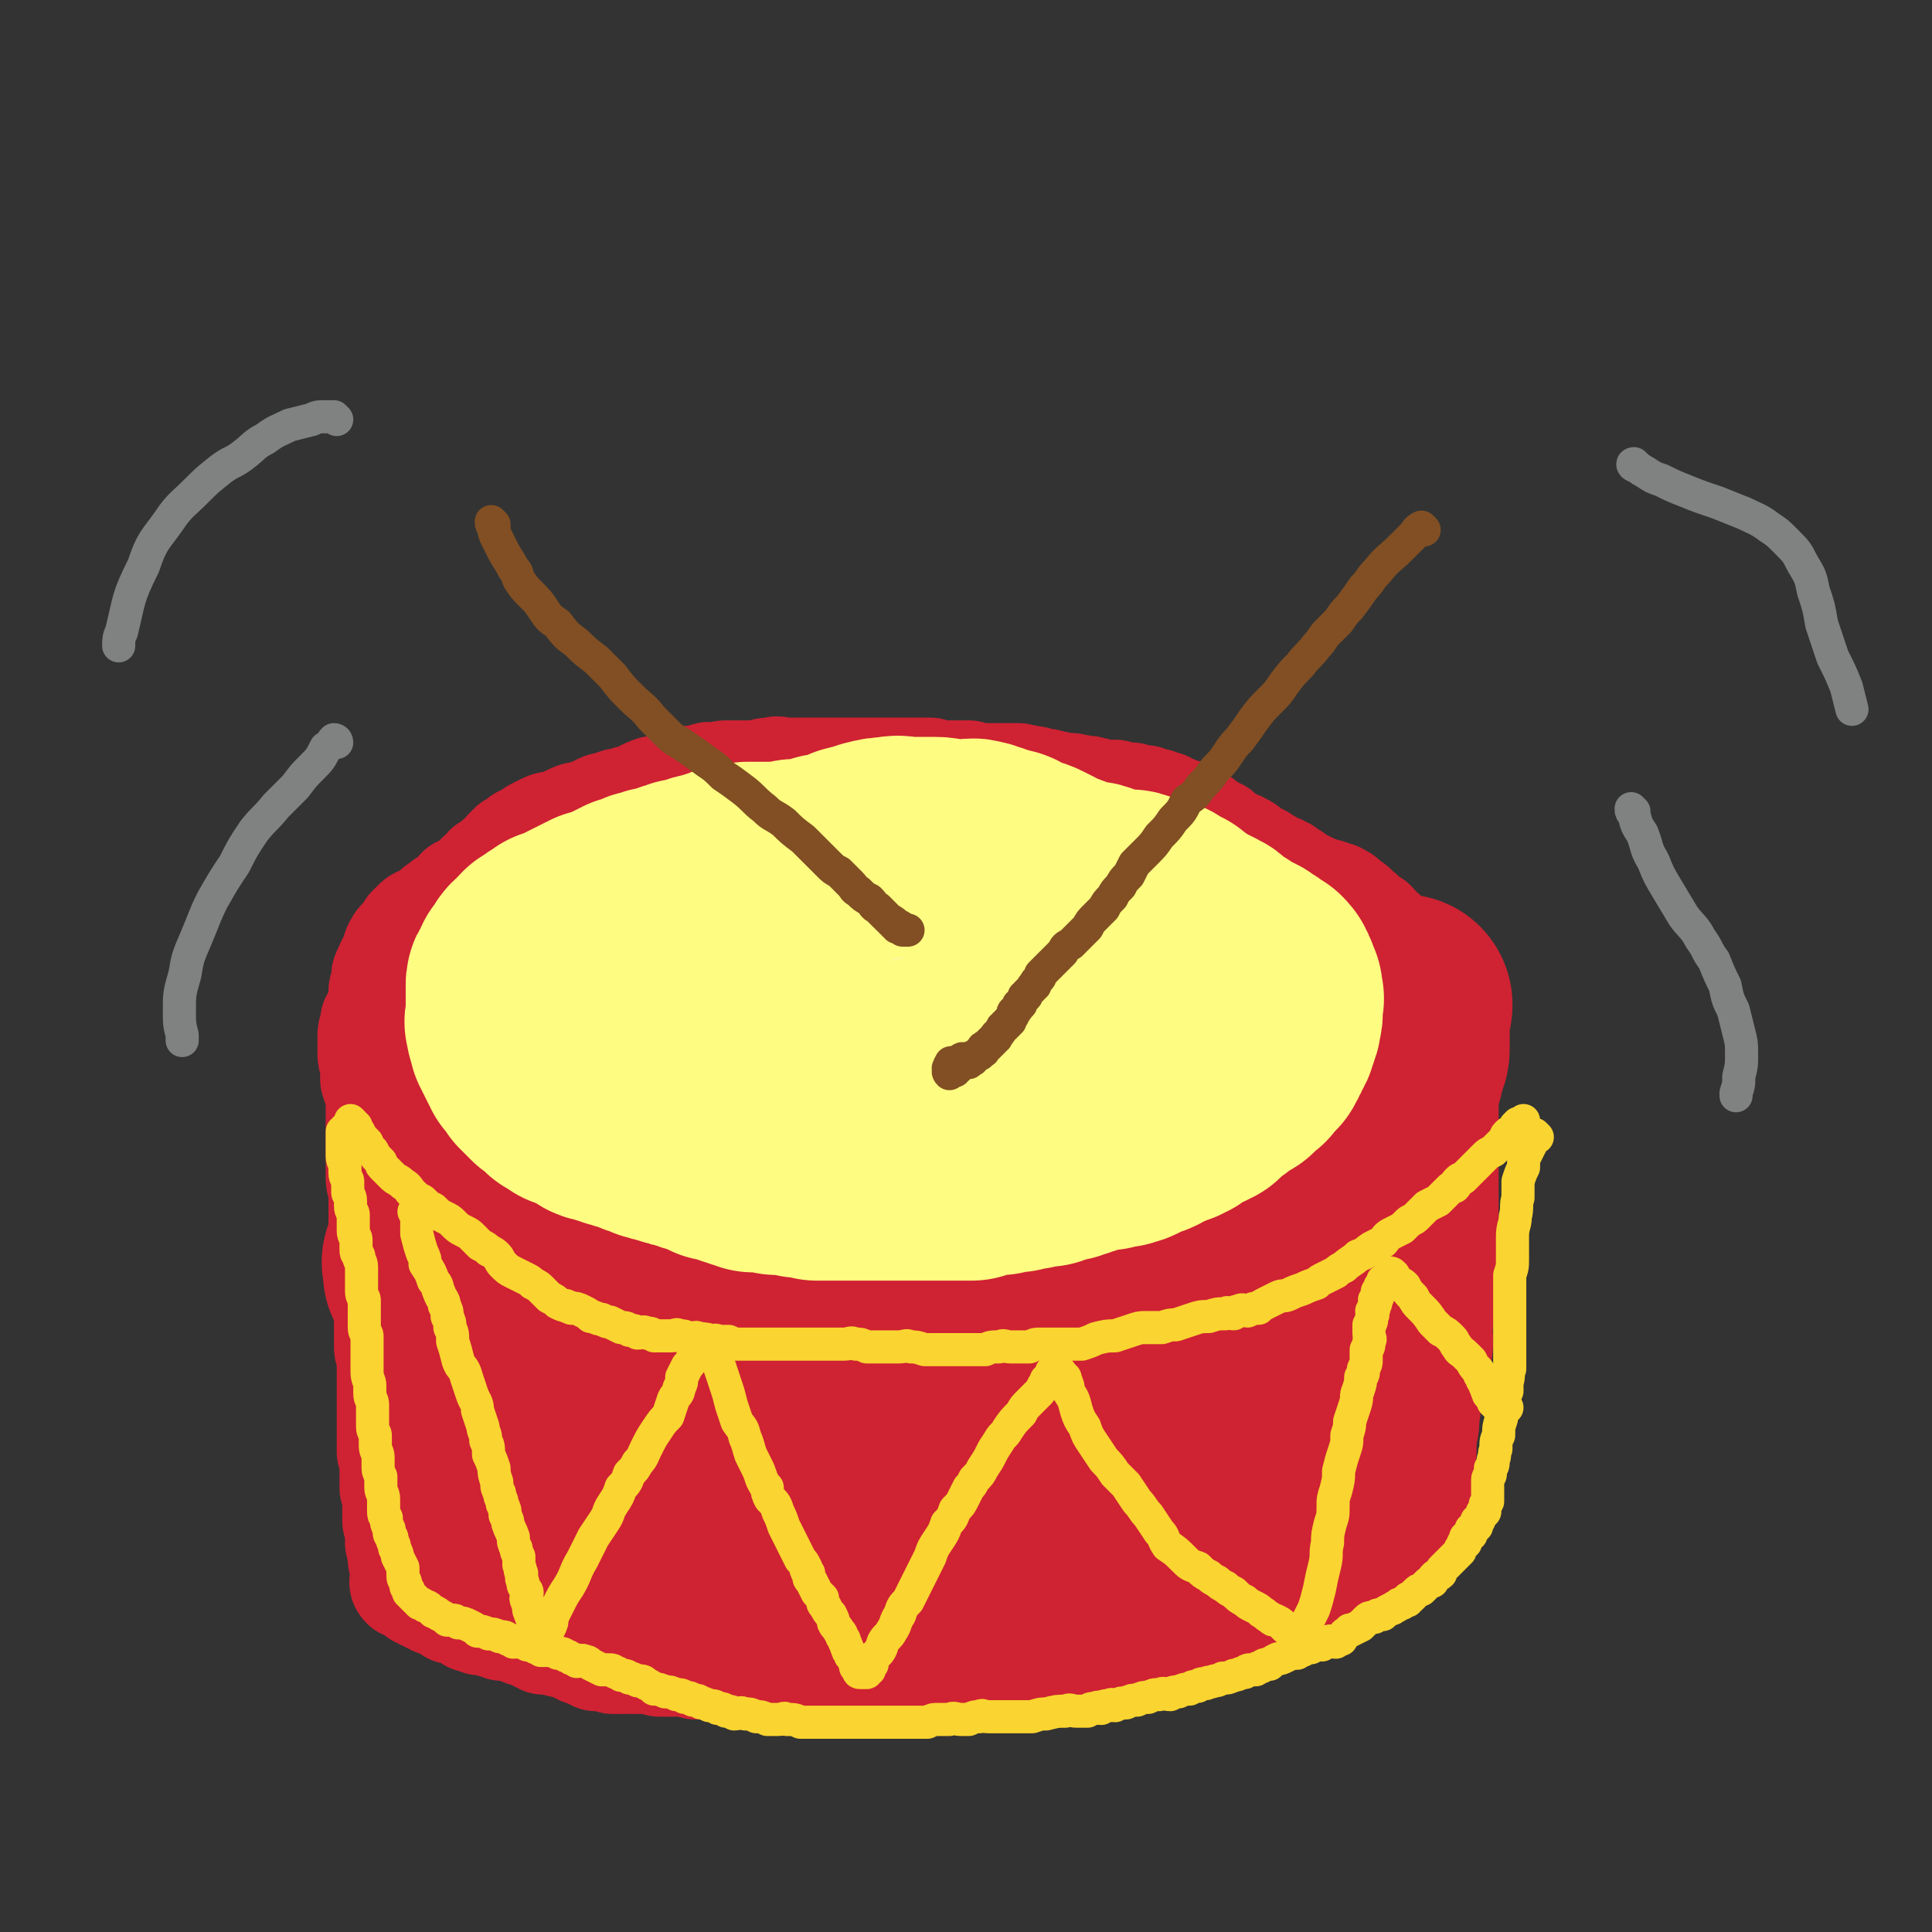 <svg viewBox='0 0 700 700' version='1.1' xmlns='http://www.w3.org/2000/svg' xmlns:xlink='http://www.w3.org/1999/xlink'><rect x="0" y="0" width="700" height="700" fill="#333333" stroke="none"/><g fill='none' stroke='#FFF4A2' stroke-width='80' stroke-linecap='round' stroke-linejoin='round'><path d='M339,344c0,0 0,0 -1,-1 -1,-1 -2,-1 -3,-1 -2,-1 -2,-1 -3,-1 -1,-1 -1,-1 -3,-1 -2,0 -2,0 -4,0 -1,-1 -1,-1 -3,-1 -2,0 -2,0 -4,0 -2,-1 -2,-1 -4,-1 -2,-1 -2,0 -5,0 -2,0 -2,0 -4,0 -2,0 -2,0 -4,0 -2,0 -2,0 -5,0 -2,1 -2,1 -5,1 -2,0 -2,0 -4,0 -3,0 -3,0 -5,0 -2,1 -2,1 -4,1 -1,0 -1,0 -3,0 -1,0 -1,0 -3,0 -2,0 -2,0 -3,0 -3,0 -3,0 -5,0 -1,0 -1,0 -3,0 -2,0 -2,0 -3,0 -2,0 -2,0 -4,0 -1,1 -1,0 -3,1 -2,0 -2,0 -4,1 -2,0 -2,0 -5,1 -2,0 -2,0 -4,1 -2,0 -2,-1 -4,0 -2,0 -2,0 -5,1 -2,0 -2,0 -4,1 -2,0 -2,1 -5,1 -2,1 -2,1 -4,2 -2,0 -2,0 -4,1 -3,2 -3,2 -6,3 -3,1 -3,1 -5,2 -2,2 -2,2 -4,3 -2,2 -2,1 -4,2 -1,1 -1,1 -3,2 -1,1 -1,1 -3,2 -2,2 -1,2 -3,3 -1,1 -2,1 -3,2 -1,2 -1,2 -3,3 -1,1 -2,1 -3,2 -1,1 -1,1 -2,2 -1,1 -1,1 -1,2 -1,1 -1,1 -2,2 -1,2 -1,2 -1,3 -1,2 -1,2 -1,3 -1,2 0,2 0,4 0,1 0,1 0,3 0,2 0,2 0,3 0,2 0,2 0,3 0,2 0,2 0,3 1,2 1,2 1,3 1,2 1,2 2,4 1,1 1,1 2,2 2,2 2,2 5,3 2,2 2,1 5,2 2,1 2,1 4,2 2,0 3,0 5,1 2,0 2,0 4,1 3,0 3,0 5,1 3,0 3,0 5,1 3,0 2,1 5,1 2,1 3,1 5,1 2,1 2,1 5,2 2,0 2,0 4,1 3,0 3,0 5,1 3,0 3,1 6,1 3,1 3,1 6,1 3,1 3,1 6,1 3,1 3,1 5,1 3,1 3,1 6,1 3,1 3,1 6,1 3,1 3,1 6,1 3,0 3,0 6,0 3,0 3,-1 6,0 4,0 4,0 7,0 3,1 3,1 7,1 3,0 3,-1 7,0 3,0 3,0 6,1 3,0 3,0 5,0 4,0 4,0 7,0 3,0 3,0 6,0 3,0 3,0 6,0 4,0 4,0 7,0 3,0 3,0 6,0 4,-1 4,-1 7,-1 3,-1 3,-1 6,-1 4,-1 4,0 7,-1 3,0 3,-1 6,-1 3,-1 3,-1 6,-1 3,-1 3,-1 5,-1 3,-1 3,-1 5,-1 3,-1 3,-1 6,-2 3,-1 3,-1 6,-2 2,-1 2,-1 5,-1 2,-1 2,-1 4,-2 3,-1 3,0 5,-1 3,-1 3,-2 5,-3 3,-1 3,-1 6,-3 3,-1 3,-1 6,-3 3,-1 3,-1 5,-3 3,-1 3,-1 5,-3 2,-2 2,-2 5,-4 2,-2 2,-2 5,-4 2,-2 2,-2 4,-4 1,-1 1,-1 3,-3 1,-1 2,-1 3,-3 1,-1 1,-1 1,-2 1,-1 1,-1 1,-2 1,-1 0,-1 0,-2 0,-1 1,-1 0,-2 0,-1 0,-1 -1,-2 0,-1 1,-2 0,-3 0,-2 0,-2 -1,-4 0,-2 -1,-2 -1,-4 -1,-2 0,-2 -1,-4 0,-1 0,-1 -1,-2 0,-1 0,-1 -1,-3 0,-1 0,-1 -1,-2 -1,-2 -1,-2 -2,-3 -2,-2 -2,-2 -4,-3 -2,-1 -2,-1 -5,-2 -2,-1 -2,-1 -5,-2 -2,-1 -2,-1 -5,-2 -2,-1 -2,-1 -5,-2 -2,-1 -2,-1 -5,-2 -2,-1 -2,-1 -5,-1 -2,-1 -2,0 -5,0 -2,0 -2,0 -5,0 -3,-1 -3,-1 -5,-1 -3,-1 -3,-1 -5,-1 -3,0 -3,0 -5,0 -2,-1 -2,-1 -5,-1 -3,0 -3,0 -5,0 -3,0 -3,0 -6,0 -2,0 -2,0 -4,0 -3,0 -3,0 -6,0 -2,0 -2,0 -4,0 -3,0 -3,0 -7,0 -2,0 -2,0 -5,0 -3,0 -3,0 -6,0 -3,0 -3,0 -6,0 -3,0 -3,0 -6,0 -3,0 -3,0 -5,0 -3,0 -3,0 -5,0 -3,0 -3,0 -6,0 -3,0 -3,0 -6,0 -3,0 -3,-1 -6,0 -3,0 -3,0 -6,1 -3,0 -3,1 -6,1 -3,1 -3,0 -6,1 -3,0 -3,0 -5,1 -3,0 -3,0 -5,1 -3,0 -3,0 -6,1 -2,0 -2,1 -5,1 -2,1 -2,1 -4,2 -2,0 -2,0 -4,1 -3,2 -3,2 -5,3 -2,1 -2,1 -4,2 -2,1 -2,1 -5,2 -2,2 -2,1 -4,3 -3,2 -3,1 -5,3 -1,2 -1,2 -3,4 -1,1 -2,1 -3,3 -1,1 -1,1 -2,2 -1,1 -1,1 -1,2 -1,1 -1,1 -1,2 -1,1 0,1 0,2 0,2 0,2 0,3 0,1 -1,1 0,2 0,2 0,2 1,3 2,3 1,3 3,5 2,2 2,2 4,4 3,2 3,2 6,3 3,1 3,1 6,2 3,1 3,2 7,2 3,1 3,0 7,1 4,0 4,0 7,0 5,1 5,1 9,1 5,0 5,0 9,0 4,-1 4,-1 8,-1 4,-1 4,0 9,0 3,-1 3,-1 7,-1 3,0 3,0 7,0 4,0 4,0 8,0 4,0 4,0 8,0 4,-1 4,-1 8,-1 3,-1 3,-1 6,-1 5,0 5,0 9,-1 4,-1 4,-1 9,-2 5,-1 5,-1 9,-2 3,-1 3,-1 6,-2 3,-1 3,-1 6,-1 2,-1 2,-1 4,-1 1,-1 1,-1 3,-1 1,-1 1,-1 2,-1 1,0 1,0 2,0 1,-1 1,-1 1,-2 0,0 0,0 -1,0 0,-1 0,-1 0,-1 -1,-1 0,-1 -1,-2 0,0 -1,0 -1,-1 0,0 0,0 0,0 '/></g>
<g fill='none' stroke='#CF2233' stroke-width='40' stroke-linecap='round' stroke-linejoin='round'><path d='M137,371c0,0 0,-1 -1,-1 0,1 0,1 0,2 -1,2 -1,2 -1,4 0,2 0,3 0,5 0,2 0,2 1,5 0,2 0,2 0,5 1,3 1,3 2,6 0,3 0,3 0,6 0,2 0,2 0,5 0,2 0,2 0,4 0,2 0,2 0,4 0,3 0,3 0,6 0,2 0,2 0,5 0,2 1,2 1,5 0,2 0,2 0,4 0,2 0,2 0,4 0,2 0,2 0,3 0,2 1,1 1,3 0,1 0,1 0,2 0,2 0,2 0,3 0,2 0,2 0,3 0,2 0,2 0,4 0,2 0,2 0,3 0,2 0,2 0,4 0,2 0,2 0,3 0,2 0,2 1,3 0,1 0,1 0,2 0,2 0,2 0,3 0,1 0,1 0,2 0,2 0,2 0,3 0,2 0,2 0,4 0,2 0,2 0,3 0,2 1,2 1,3 0,2 0,2 0,3 0,1 0,1 0,2 0,1 0,1 0,2 0,2 0,2 0,3 0,1 0,1 0,2 0,2 0,2 0,3 0,2 0,2 0,3 0,2 0,2 0,4 0,1 0,1 0,3 0,1 0,1 0,2 0,2 0,2 0,3 0,1 0,1 0,2 0,2 0,2 0,3 1,1 1,1 1,2 0,1 0,1 0,2 0,2 0,2 0,3 0,1 0,1 0,2 0,1 0,1 0,2 0,1 0,1 0,2 1,1 1,1 1,2 0,1 0,1 0,2 0,1 0,1 0,2 0,1 0,1 0,2 0,1 0,1 0,2 0,1 0,1 0,2 0,1 1,1 1,1 0,1 0,1 0,2 0,1 0,1 0,1 0,1 0,1 0,1 0,1 0,1 0,2 0,1 0,1 0,1 0,1 1,1 1,2 0,1 0,1 0,2 0,1 0,1 0,1 0,1 0,1 0,1 0,1 1,1 1,1 0,1 0,1 0,1 0,1 0,1 0,1 0,1 0,1 0,1 0,0 0,0 0,1 0,0 0,0 0,1 0,0 0,0 0,1 0,0 0,0 0,1 0,0 -1,0 0,1 0,0 1,0 2,0 0,1 0,0 1,1 1,0 0,0 1,1 1,0 1,0 1,1 1,0 1,0 2,1 1,0 1,0 2,1 1,0 1,0 2,1 2,0 2,0 3,1 2,1 2,1 3,2 2,0 2,0 4,1 2,1 2,1 3,2 2,0 2,0 3,1 2,0 2,0 3,0 1,0 1,0 2,1 2,0 2,0 3,1 2,0 2,0 3,0 2,1 2,1 3,1 1,1 1,0 2,1 2,0 2,0 3,1 1,0 1,0 2,1 1,0 1,0 2,1 2,0 2,-1 3,0 2,0 2,0 3,1 1,0 1,0 2,0 2,1 2,1 3,1 1,1 1,1 2,1 1,1 1,1 2,1 1,1 1,0 2,1 1,0 1,0 2,1 2,0 2,-1 3,0 2,0 2,0 3,1 2,0 2,0 4,0 2,0 2,-1 3,0 3,0 3,0 5,0 3,0 3,0 5,1 2,0 2,0 4,0 2,0 2,0 3,0 2,0 2,-1 3,0 2,0 2,0 3,1 2,0 2,-1 3,0 1,0 1,0 2,0 2,0 2,0 3,1 2,0 2,0 3,0 2,0 2,-1 3,0 1,0 1,0 3,0 2,0 2,0 4,1 2,0 2,0 4,1 2,0 2,0 3,0 2,0 2,-1 4,0 2,0 2,0 5,1 2,0 2,0 5,0 2,0 2,0 4,0 2,0 2,0 4,0 3,0 3,0 6,0 2,0 2,0 5,0 2,0 2,0 5,0 2,0 2,0 4,0 2,0 2,0 5,0 2,0 2,0 4,0 1,0 1,0 3,0 1,0 1,0 3,0 1,0 1,0 2,0 2,0 2,0 3,0 1,0 1,0 3,0 2,0 2,0 3,0 2,-1 2,-1 4,-1 2,-1 2,0 4,0 2,-1 2,-1 4,-1 2,-1 2,-1 5,-1 2,-1 2,0 4,0 1,-1 1,-1 3,-1 1,-1 1,0 2,0 2,0 2,0 3,0 2,0 2,0 4,0 1,0 1,0 3,0 1,0 1,0 2,0 2,-1 2,-1 4,-1 1,0 2,0 3,0 2,-1 2,-1 4,-1 2,-1 2,0 4,0 2,-1 2,-1 4,-1 1,-1 1,0 3,0 1,-1 1,-1 3,-1 2,-1 2,-1 3,-1 2,0 2,0 3,0 1,-1 1,-1 2,-1 2,0 2,0 3,0 2,-1 2,-1 3,-1 2,-1 2,-1 3,-1 2,0 2,0 3,0 1,-1 1,0 3,0 1,0 1,0 2,0 2,-1 1,-1 3,-2 1,-1 1,-1 3,-1 1,0 1,0 3,0 1,-1 1,-1 3,-1 1,-1 1,-1 3,-1 1,-1 1,-1 2,-1 1,-1 1,-1 3,-1 1,-1 1,-1 2,-1 2,-1 2,-1 3,-1 1,-1 1,-1 3,-1 1,-1 1,-1 2,-1 2,-1 1,-1 3,-2 1,-1 1,-1 3,-1 1,-1 1,-1 2,-1 2,-1 2,-1 4,-2 1,-2 1,-2 3,-3 1,-1 1,-1 3,-1 1,-1 1,-1 2,-2 1,-1 1,-1 2,-1 1,-1 1,-1 2,-1 1,0 1,0 2,0 1,-1 0,-1 1,-1 1,-1 1,-1 2,-2 1,-1 1,0 2,-1 1,-1 1,-1 1,-2 1,-1 1,-1 2,-1 1,-1 0,-1 1,-2 0,-1 1,-1 1,-1 1,-1 0,-1 1,-2 1,-1 1,-1 2,-2 0,-1 0,-1 1,-1 1,-1 1,-1 1,-1 1,-1 1,-1 1,-2 1,-1 1,-1 1,-1 1,-1 1,-1 1,-1 1,-1 0,-1 0,-2 1,-1 1,0 2,-1 0,0 -1,0 -1,-1 1,0 1,0 2,-1 0,0 0,0 0,-1 0,-1 0,-1 0,-1 0,-1 0,-1 0,-2 0,-1 1,-1 1,-2 0,-1 0,-1 0,-2 0,-2 0,-2 0,-3 0,-2 0,-2 0,-3 0,-3 1,-3 1,-5 0,-3 0,-3 0,-6 1,-3 1,-3 1,-7 1,-3 0,-3 0,-6 0,-3 0,-3 0,-6 0,-2 0,-2 0,-5 0,-2 0,-2 0,-5 0,-1 0,-1 0,-3 0,-1 0,-1 0,-3 0,-1 0,-1 0,-3 1,-2 1,-2 1,-5 0,-2 0,-2 0,-4 0,-2 0,-2 0,-5 0,-2 0,-2 0,-4 0,-2 0,-2 0,-4 0,-2 0,-2 0,-5 0,-2 0,-2 0,-4 -1,-2 -1,-2 -1,-4 0,-1 1,-1 0,-3 0,-1 0,-1 -1,-3 0,-1 0,-1 0,-2 0,-2 0,-1 -1,-3 0,-1 0,-1 0,-2 0,-2 0,-1 -1,-3 0,-1 0,-1 0,-2 0,-1 0,-1 0,-3 0,-1 0,-1 0,-2 0,-2 0,-2 0,-3 -1,-2 -1,-2 -1,-3 0,-2 0,-2 0,-3 0,-2 0,-2 0,-3 0,-2 0,-2 0,-4 0,-1 1,-1 0,-3 0,-1 0,-1 -1,-3 0,-1 1,-1 0,-3 0,-2 0,-2 -1,-3 0,-2 1,-2 0,-3 0,-2 0,-2 -1,-3 0,-1 1,-1 0,-3 0,-1 0,-1 -1,-2 0,-1 0,-1 -1,-3 0,-2 0,-2 -1,-4 0,-1 0,-1 -1,-3 0,-1 0,-1 -1,-2 0,-1 0,-1 0,-2 -1,-1 0,-1 -1,-2 0,-1 0,-1 -1,-2 0,-1 0,-1 0,-2 -1,-1 -1,-1 -1,-2 0,-1 1,-1 0,-2 0,-1 0,-1 -1,-2 0,-1 0,-1 0,-1 0,0 0,0 0,-1 0,0 0,0 0,0 0,0 0,-1 -1,0 -1,0 -1,0 -1,1 0,0 0,0 0,1 0,1 0,1 0,1 0,1 0,1 0,1 0,1 0,1 0,2 0,1 0,1 0,2 0,2 0,2 0,3 0,1 0,1 0,2 0,2 0,2 0,3 0,2 0,2 0,3 0,1 0,1 0,2 0,2 0,2 0,3 0,2 0,2 0,3 0,2 0,2 0,4 -1,2 0,2 -1,3 0,2 0,2 0,4 -1,2 -1,2 -1,4 -1,1 0,1 -1,2 0,2 0,2 -1,3 0,2 0,2 -1,3 0,1 0,1 0,2 -1,1 -1,1 -1,2 -1,1 0,1 -1,2 0,1 0,1 -1,2 0,1 -1,1 -1,2 -2,2 -1,2 -2,4 -1,1 -2,1 -2,2 -1,2 -1,2 -2,3 0,1 -1,1 -1,2 -1,0 -1,1 -2,1 0,1 -1,1 -1,2 -1,0 -1,1 -1,1 -1,1 -2,1 -2,1 -1,1 -1,1 -1,2 -1,1 -1,0 -2,1 -1,1 -1,1 -2,1 0,1 -1,1 -1,2 -1,0 -1,1 -2,1 -1,1 -1,1 -2,2 -1,0 -2,0 -2,1 -2,1 -2,1 -3,2 -1,1 -1,1 -2,2 -1,0 -1,1 -2,1 -1,1 -1,1 -2,2 -2,0 -2,0 -3,1 -1,0 -1,0 -2,1 -1,0 -1,0 -2,1 -1,0 -1,0 -2,0 -2,1 -2,1 -3,1 -2,1 -2,1 -3,1 -1,1 -1,1 -2,1 -2,1 -2,1 -3,2 -2,0 -2,0 -3,1 -2,0 -2,0 -4,1 -2,1 -2,1 -3,2 -2,0 -2,0 -4,1 -2,0 -2,0 -3,1 -3,0 -3,1 -5,1 -2,1 -2,1 -4,2 -2,0 -2,0 -3,1 -2,0 -2,0 -3,1 -1,0 -1,0 -2,0 -1,1 -1,0 -2,1 -2,0 -2,0 -3,0 -1,1 -1,1 -2,1 -2,0 -2,0 -3,0 -2,0 -2,0 -3,0 -2,0 -2,0 -3,0 -2,0 -2,-1 -3,0 -2,0 -2,0 -3,0 -2,1 -2,1 -4,1 -2,0 -2,0 -3,0 -2,0 -2,0 -3,0 -1,0 -1,0 -2,0 -2,0 -2,0 -3,0 -2,0 -2,0 -3,0 -2,0 -2,0 -3,0 -2,0 -2,0 -3,0 -2,0 -2,0 -4,0 -1,0 -1,0 -3,0 -2,0 -2,0 -3,0 -2,0 -2,-1 -4,0 -2,0 -2,0 -4,0 -2,1 -2,1 -4,1 -1,0 -1,0 -2,0 -2,0 -2,0 -3,0 -2,0 -2,0 -3,0 -2,0 -2,0 -3,0 -1,0 -1,0 -3,0 -1,0 -1,0 -3,0 -1,-1 -1,-1 -3,-1 -1,0 -1,0 -3,0 -1,0 -1,0 -3,0 -1,0 -1,0 -3,0 -2,0 -2,0 -4,0 -1,-1 -1,-1 -3,-1 -1,-1 -1,0 -3,0 -1,0 -1,0 -2,0 -2,0 -2,0 -3,0 -1,-1 -1,-1 -2,-1 -2,-1 -2,0 -3,0 -1,-1 -1,-1 -2,-1 -1,-1 -2,0 -3,0 -1,-1 -1,-1 -2,-1 -1,-1 -1,-1 -2,-1 -2,0 -2,0 -3,0 -1,-1 -1,-1 -2,-1 -1,0 -1,0 -2,0 -1,0 -1,0 -2,0 -1,0 -1,0 -2,0 -2,-1 -2,-1 -3,-1 -1,-1 -1,0 -2,0 -1,-1 -1,-1 -2,-1 -1,-1 -1,-1 -2,-1 -1,0 -1,0 -2,0 -1,-1 -1,-1 -3,-1 -1,-1 -1,0 -2,0 -1,-1 -1,-1 -3,-1 -1,-1 -1,-1 -2,-1 -1,-1 -1,-1 -2,-1 -1,0 -1,0 -2,0 -1,-1 -1,-1 -2,-1 -1,0 -1,0 -3,0 -1,-1 -1,-1 -2,-1 -2,-1 -2,-1 -3,-1 -1,-1 -1,-1 -3,-1 -1,-1 -1,-1 -3,-1 -1,0 -1,0 -3,0 -1,-1 -1,-1 -3,-1 -1,-1 -1,-1 -3,-1 -1,-1 -1,-1 -3,-1 -1,-1 -1,-1 -2,-1 -1,0 -1,0 -2,0 -1,-1 -1,-1 -2,-1 -1,-1 -1,-1 -2,-1 -1,0 -1,-1 -2,-1 -1,-1 -1,0 -2,-1 -1,-1 -1,-1 -2,-1 -1,-1 -1,-1 -2,-2 -1,-1 -1,0 -2,-1 -1,-1 -1,-1 -3,-2 -1,-1 -1,-1 -3,-2 -1,-1 -1,-1 -2,-2 -2,-1 -2,-1 -3,-2 -2,-1 -2,-1 -3,-2 -1,-1 -1,-1 -2,-1 -1,-2 -1,-2 -2,-3 -1,-1 -2,-1 -3,-2 -1,-1 -1,-1 -2,-3 -1,-1 -1,-1 -2,-3 -1,-1 -1,-1 -2,-2 -1,-1 -1,-1 -2,-3 -1,-2 -1,-2 -2,-3 -1,-2 -1,-2 -2,-3 -1,-1 -1,-1 -2,-2 -1,-1 -1,-1 -2,-3 -1,-1 -1,-1 -1,-3 -1,-1 -1,-1 -1,-2 -1,-1 -1,-1 -2,-2 -1,-1 0,-1 -1,-2 0,-1 -1,-1 -1,-2 0,-1 0,-1 0,-2 -1,-1 -1,-1 -1,-2 -1,-1 -1,-1 -2,-2 -1,-1 -1,-1 -1,-3 0,-1 0,-1 0,-2 -1,-1 -1,-1 -2,-3 0,-1 -1,-1 -1,-2 0,-1 0,-1 0,-2 0,-1 -1,-1 -1,-2 0,-1 0,-1 0,-2 0,0 -1,0 -1,-1 0,-1 0,-1 0,-2 0,0 0,0 0,-1 0,0 0,0 0,-1 0,-1 0,-1 0,-1 -1,-1 -1,-1 -2,-2 0,0 0,0 1,0 1,-1 1,-1 2,-1 0,0 0,0 0,0 '/><path d='M140,360c0,0 -1,0 -1,-1 0,-1 1,-1 1,-3 0,-1 0,-1 0,-2 0,-1 0,-1 1,-2 0,-1 0,-1 1,-3 1,-1 1,-1 2,-3 1,-1 0,-1 0,-2 1,-2 1,-2 2,-3 1,-1 2,-1 2,-2 1,-1 1,-1 1,-2 1,-1 1,-1 2,-2 1,-1 1,-1 2,-1 2,-1 2,-1 3,-2 2,-1 2,-2 4,-3 2,-2 2,-1 4,-3 2,-1 2,-2 3,-3 2,-1 2,0 3,-1 1,-1 1,-1 2,-2 1,-1 1,-1 2,-2 2,-1 2,-1 3,-3 2,-1 2,-1 4,-3 2,-1 2,-1 3,-3 1,-1 1,-1 2,-2 2,-1 2,-1 3,-2 1,-1 1,0 2,-1 2,-1 2,-1 3,-2 2,-1 2,-1 4,-2 2,-1 2,0 4,-1 3,-1 3,-1 5,-2 2,-1 2,-1 4,-1 2,-1 2,-1 4,-1 2,-1 1,-1 3,-2 2,-1 2,0 4,-1 2,-1 2,-1 4,-1 2,-1 2,-1 4,-1 3,-1 3,-2 6,-3 2,-1 3,0 5,-1 2,0 2,-1 4,-1 2,-1 2,-1 4,-2 2,0 2,0 4,0 2,-1 2,-1 3,-1 1,-1 2,0 3,0 2,0 2,-1 4,-1 2,0 2,0 4,0 2,0 2,0 4,0 2,0 2,0 4,0 3,-1 2,-1 5,-1 2,-1 2,0 5,0 2,0 2,0 4,0 2,0 2,0 4,0 2,0 2,0 4,0 2,0 2,0 4,0 2,0 2,0 4,0 2,0 2,0 4,0 2,0 2,0 5,0 2,0 2,0 5,0 2,0 2,0 4,0 2,0 2,0 5,0 2,0 2,0 4,0 2,0 2,0 5,0 2,1 2,1 4,1 2,0 2,0 5,0 2,0 2,0 5,0 3,1 3,1 6,1 2,0 2,0 4,0 2,0 2,0 4,0 2,0 2,0 4,0 2,1 2,0 4,1 2,0 2,0 4,1 1,0 1,0 2,0 2,1 2,0 3,1 2,0 2,0 4,1 1,0 2,-1 3,0 2,0 2,0 3,1 2,0 2,-1 3,0 2,0 1,0 3,1 1,0 1,0 2,0 2,0 2,0 4,0 1,1 1,0 3,1 2,0 2,0 3,0 1,1 1,1 2,1 2,0 2,0 3,0 1,1 1,0 2,1 2,0 2,0 3,1 2,0 2,0 3,1 1,0 1,0 2,1 1,0 1,0 2,1 1,0 1,0 2,0 1,1 1,0 2,1 1,0 1,0 1,1 1,0 1,0 2,1 1,0 1,0 1,1 1,0 1,0 2,1 1,0 1,1 2,1 1,1 1,1 2,1 1,1 1,2 2,2 1,1 1,1 2,1 1,1 1,1 2,1 1,1 1,0 2,1 1,0 1,1 2,1 1,1 1,1 2,2 1,0 1,0 2,1 1,0 1,0 2,1 1,0 1,1 2,1 0,1 1,0 1,1 1,0 1,1 2,1 0,0 0,0 1,0 1,1 1,1 2,1 1,1 1,1 1,2 1,0 1,0 2,0 1,1 1,1 1,2 1,0 1,0 2,0 1,1 1,1 2,1 1,1 1,1 2,1 1,1 1,0 2,1 1,0 1,0 2,1 1,0 1,0 2,0 1,1 1,1 1,1 1,0 1,0 2,0 1,1 1,0 1,1 1,0 1,0 2,1 0,1 0,1 1,1 0,0 0,0 1,1 1,0 1,0 1,1 1,0 0,0 1,1 1,0 1,0 2,1 0,0 0,0 0,0 1,1 1,1 1,1 1,1 1,1 1,1 1,1 1,1 2,1 1,1 1,1 1,2 1,0 1,0 1,1 1,1 1,0 2,1 0,1 0,1 1,1 0,0 0,0 0,0 1,1 1,1 1,1 1,1 1,1 2,2 1,0 0,1 1,1 1,1 1,1 1,1 1,1 1,1 1,1 1,1 1,1 2,2 0,0 0,1 0,1 1,2 1,2 1,3 1,2 1,2 2,3 0,1 0,1 0,1 '/></g>
<g fill='none' stroke='#CF2233' stroke-width='80' stroke-linecap='round' stroke-linejoin='round'><path d='M279,538c0,0 -1,-1 -1,-1 0,0 1,0 2,1 4,1 4,1 7,2 3,1 3,1 7,2 2,1 2,1 4,2 1,0 1,0 2,1 1,0 3,1 2,1 -1,0 -2,-1 -5,-2 -3,-1 -3,-1 -7,-2 -5,-2 -5,-2 -10,-3 -5,-2 -5,-2 -10,-3 -5,-1 -5,-1 -9,-1 -4,-1 -4,-1 -7,-1 -3,-1 -3,-1 -5,-1 -2,0 -2,0 -3,0 -2,-1 -2,-1 -4,-2 -2,-1 -2,-1 -4,-2 -4,-1 -4,-1 -7,-3 -5,-2 -5,-2 -9,-4 -6,-2 -7,-2 -13,-5 -4,-2 -4,-3 -8,-6 -4,-3 -4,-3 -7,-5 -4,-3 -4,-3 -7,-6 -3,-2 -3,-2 -6,-5 -1,-2 -1,-2 -3,-4 -2,-2 -2,-2 -4,-4 -2,-3 -2,-3 -5,-6 -2,-3 -2,-3 -4,-6 -2,-3 -2,-3 -4,-6 -1,-2 -1,-3 -2,-5 -1,-1 -1,-1 -2,-3 0,-1 0,-1 0,-2 0,0 0,0 0,-1 0,0 -1,-1 0,-1 0,0 1,0 2,1 1,0 1,0 1,1 1,1 1,1 1,2 1,1 1,1 2,3 2,3 3,3 4,6 1,4 1,4 2,7 1,4 2,4 2,8 1,4 1,4 1,8 1,3 1,4 1,7 0,4 0,4 0,8 0,4 0,4 0,8 0,2 0,2 0,5 0,2 0,2 0,5 0,2 0,2 0,3 0,2 -1,2 0,3 0,2 0,2 1,3 0,1 0,2 1,3 2,2 2,2 3,3 2,2 2,2 4,4 2,2 1,2 3,3 1,1 2,1 3,2 1,1 2,1 3,1 3,1 3,1 6,1 4,0 5,0 9,-1 7,-1 7,-2 13,-4 6,-2 6,-2 12,-4 6,-3 6,-3 11,-7 4,-2 3,-2 7,-4 2,-2 2,-2 4,-4 1,-2 2,-2 2,-4 1,-1 0,-2 0,-3 -1,-3 -1,-3 -3,-6 -3,-6 -3,-6 -7,-11 -6,-6 -6,-7 -13,-12 -7,-6 -8,-5 -16,-10 -5,-3 -6,-2 -11,-6 -2,-1 -2,-2 -4,-4 -1,0 -1,0 -2,0 0,0 0,0 1,0 0,0 0,-1 1,0 2,0 2,0 3,0 3,1 3,1 6,2 4,0 4,0 7,1 6,1 6,2 12,3 9,1 9,1 19,2 12,1 12,1 24,2 13,0 13,0 26,1 12,0 12,-1 23,0 10,1 10,1 19,2 9,1 9,1 19,2 9,1 9,1 18,2 8,1 8,1 16,2 7,1 7,2 15,2 8,1 8,1 16,1 8,0 8,0 16,-1 8,-1 9,0 17,-2 8,-2 8,-2 16,-5 5,-2 5,-2 10,-4 3,-1 3,-2 6,-3 2,-1 2,-1 4,-2 1,-1 0,-1 1,-2 1,-1 1,-1 2,-2 1,-1 1,-1 2,-3 1,-1 1,-1 2,-2 1,-1 1,-1 2,-3 0,-1 0,-1 0,-2 0,0 0,0 0,-1 0,0 1,0 0,0 -1,-1 -1,-1 -2,0 -5,1 -5,1 -9,3 -9,4 -9,3 -19,8 -10,5 -10,6 -20,12 -9,5 -9,6 -18,11 -8,5 -8,5 -16,9 -8,4 -8,3 -16,7 -8,3 -8,3 -16,6 -10,3 -10,3 -20,5 -8,2 -8,2 -17,3 -7,2 -7,2 -15,3 -7,1 -7,0 -13,1 -6,1 -5,1 -11,2 -5,1 -5,1 -10,1 -6,1 -6,1 -12,2 -5,0 -5,0 -10,1 -4,0 -4,-1 -9,0 -4,0 -4,1 -8,1 -3,1 -3,1 -7,1 -2,1 -2,1 -5,1 -1,1 -1,1 -3,1 -1,1 -1,1 -2,2 0,1 0,1 0,1 -1,2 -1,2 0,3 0,2 0,2 0,3 1,2 1,3 2,5 2,3 3,3 5,6 4,3 4,3 7,5 4,3 4,3 9,5 5,1 5,1 11,2 7,2 7,2 14,2 7,1 7,0 13,1 4,0 4,0 9,0 6,0 6,0 12,0 7,-1 7,-1 15,-2 9,-2 9,-2 18,-4 9,-1 9,-1 18,-3 10,-2 10,-2 19,-6 6,-2 6,-2 13,-4 4,-2 4,-2 8,-4 2,-1 2,-1 4,-2 3,-2 3,-2 5,-4 3,-2 3,-1 6,-3 4,-2 4,-2 7,-4 4,-2 4,-2 8,-4 4,-3 4,-3 8,-5 4,-1 4,-1 7,-3 3,-1 3,-2 5,-3 2,-1 2,0 3,-1 1,-1 1,-1 2,-2 1,-1 2,-1 3,-2 2,-1 2,-1 4,-3 2,-2 2,-2 5,-4 2,-1 3,-1 5,-3 1,-1 1,-2 2,-3 1,-1 1,-1 2,-2 0,0 0,-1 0,-1 1,-2 1,-2 2,-4 1,-2 1,-2 1,-4 1,-1 1,-1 2,-3 1,-2 0,-2 1,-3 0,-1 0,-1 0,-1 1,-1 1,-1 2,-2 0,0 -1,0 -1,0 0,-1 0,-1 0,-1 0,-2 0,-2 0,-4 1,-2 1,-2 1,-4 1,-3 0,-3 0,-5 0,-2 0,-2 0,-4 1,-1 1,-1 1,-3 1,-2 0,-2 0,-4 0,-2 0,-2 0,-4 1,-2 1,-2 1,-4 1,-2 0,-2 0,-5 0,-4 0,-4 0,-9 0,-4 0,-4 0,-9 0,-4 0,-4 0,-9 0,-4 0,-4 0,-7 0,-3 0,-3 0,-6 0,-2 0,-2 0,-4 0,-1 0,-1 0,-3 0,-1 0,-1 0,-2 0,0 0,0 0,-1 0,-2 0,-2 0,-3 0,-1 0,-1 0,-2 0,-1 1,-1 1,-3 0,-1 1,-1 1,-3 1,-2 0,-2 1,-4 0,-1 1,-1 1,-3 0,-2 0,-2 0,-4 0,-1 0,-1 0,-3 0,-2 0,-2 0,-3 0,-1 0,-1 0,-2 0,-1 0,-1 0,-2 0,0 0,-1 0,-1 1,-1 1,0 1,-1 0,0 0,0 0,0 '/></g>
<g fill='none' stroke='#FFFC82' stroke-width='80' stroke-linecap='round' stroke-linejoin='round'><path d='M289,316c0,0 0,-1 -1,-1 -1,0 -1,1 -2,1 -1,0 -1,0 -2,0 -1,0 -1,0 -2,0 -2,0 -2,0 -3,0 -2,0 -2,0 -4,0 -1,0 -1,0 -1,0 -2,0 -2,0 -3,0 -2,1 -2,0 -3,1 -1,0 -1,0 -3,0 -1,1 -1,1 -2,1 -2,1 -2,0 -3,1 -1,0 -1,0 -3,1 -2,0 -2,0 -4,1 -1,0 -1,0 -3,1 -1,0 -1,0 -2,0 -1,1 -1,1 -3,1 -1,1 -1,1 -2,1 -1,1 -1,0 -3,1 -1,0 -1,0 -2,0 -1,1 -1,0 -2,1 -2,0 -2,0 -3,1 -1,0 -1,0 -2,1 -1,0 -1,0 -2,0 -1,1 -1,1 -2,1 -1,1 -1,1 -2,1 -1,1 -1,1 -2,1 -1,1 -1,0 -2,1 -1,0 -1,0 -2,1 -1,0 -1,0 -2,0 -1,1 -1,1 -2,1 -1,1 -1,1 -2,1 -1,1 -1,1 -2,1 -1,1 -1,1 -2,1 -1,1 -1,1 -1,1 -1,1 -1,1 -2,1 -1,1 -1,0 -2,1 -1,0 -1,0 -2,0 -1,1 0,1 -1,2 -1,0 -1,0 -2,0 -1,1 0,1 -1,2 -1,0 -1,0 -2,0 -1,1 -1,1 -1,2 -1,0 0,0 -1,1 -1,1 -1,0 -2,1 -1,1 0,1 -1,2 0,1 -1,1 -1,2 -1,0 -1,0 -1,1 0,0 0,1 0,1 -1,1 -1,1 -1,1 -1,1 -1,1 -1,2 0,1 0,1 0,2 0,2 0,2 0,3 0,2 0,2 0,3 0,2 0,2 0,3 0,2 -1,2 0,3 0,2 0,2 1,3 0,1 0,1 0,2 1,1 1,1 1,2 1,1 1,1 1,2 1,1 1,1 1,2 1,1 1,1 1,2 1,1 1,1 2,2 1,1 1,1 1,2 1,1 1,1 2,2 1,1 1,1 2,2 2,1 2,1 3,2 2,1 1,2 2,2 2,1 2,1 3,2 2,0 2,1 3,1 2,1 2,1 4,2 2,1 2,2 4,2 2,1 2,0 3,1 2,0 2,0 3,1 2,0 2,1 4,1 2,1 3,1 5,2 2,0 2,1 3,1 2,1 2,1 4,1 2,1 2,1 3,1 2,1 2,1 4,1 2,1 2,1 3,1 2,1 2,1 3,1 2,1 2,1 4,1 2,1 2,1 3,2 2,0 2,0 4,1 2,0 2,0 3,1 2,0 2,0 3,1 2,0 2,0 3,1 2,0 2,-1 3,0 2,0 2,0 3,0 2,1 2,1 4,1 2,0 2,-1 3,0 2,0 2,0 4,1 2,0 2,-1 3,0 2,0 2,0 3,1 2,0 2,0 3,0 2,0 2,0 3,0 2,0 2,0 3,0 1,0 1,0 3,0 2,0 2,0 3,0 2,0 2,0 4,0 2,0 2,0 4,0 2,0 2,0 3,0 2,0 2,0 3,0 2,0 2,0 3,0 2,0 2,0 4,0 1,0 1,0 3,0 1,0 1,0 3,0 1,0 1,0 3,0 1,0 1,0 3,0 2,0 2,0 4,0 2,0 2,0 4,0 2,-1 2,-1 3,-1 2,-1 2,-1 4,-1 2,0 2,0 3,0 2,-1 2,-1 3,-1 2,-1 2,0 3,0 2,-1 2,-1 3,-1 1,-1 1,0 2,0 2,-1 2,-1 3,-1 2,-1 2,0 3,0 2,-1 2,-1 3,-1 2,-1 2,-1 4,-1 1,-1 1,-1 3,-1 2,-1 2,-1 3,-1 2,-1 2,-1 3,-1 2,-1 2,-1 3,-1 2,0 2,0 3,0 1,-1 1,-1 2,-1 1,0 2,0 3,0 1,-1 1,0 3,-1 1,-1 1,-1 3,-2 2,-1 2,0 4,-1 1,-1 1,-1 3,-2 1,-1 2,0 3,-1 1,-1 1,-1 3,-1 1,-1 1,-1 2,-1 1,-1 1,-1 2,-2 1,-1 1,-1 2,-1 2,-1 2,-1 3,-1 1,-1 1,-1 2,-1 1,-1 1,-1 2,-2 1,-1 1,-1 2,-2 1,-1 1,0 2,-1 1,-1 1,-1 2,-2 1,-1 1,-1 2,-1 1,-1 1,-1 2,-1 1,-1 1,-1 1,-2 1,-1 1,-1 2,-1 1,-1 1,0 1,-1 1,-1 1,-1 2,-2 1,-1 1,-1 1,-1 1,-1 1,-1 1,-2 1,-1 1,-1 1,-2 1,-1 1,-1 1,-2 1,-1 1,-1 1,-2 0,-1 0,-1 0,-1 1,-1 1,-1 1,-2 1,-1 0,-1 0,-2 1,-1 1,-1 1,-2 0,-1 0,-1 0,-2 0,-1 0,-1 0,-2 0,-1 1,-1 0,-2 0,-1 0,-1 0,-2 -1,-1 0,-1 -1,-2 0,-1 0,-1 -1,-2 0,-1 0,-1 -1,-2 -2,-1 -2,-1 -3,-2 -2,-1 -2,-1 -3,-2 -2,-1 -2,-1 -4,-2 -2,-1 -2,-1 -3,-2 -2,-1 -2,-1 -4,-2 -2,-1 -1,-2 -3,-3 -2,-1 -2,-1 -4,-2 -3,-1 -2,-1 -5,-3 -2,-1 -2,-1 -4,-3 -2,-1 -2,-1 -4,-2 -1,-1 -1,-1 -3,-1 -1,-1 -1,-1 -3,-1 -2,-1 -2,-1 -3,-1 -2,-1 -2,-1 -4,-1 -3,0 -3,0 -5,0 -3,-1 -2,-1 -5,-2 -2,-1 -2,-1 -4,-1 -2,-1 -2,0 -4,-1 -2,0 -2,0 -3,-1 -2,-1 -2,-1 -3,-1 -2,-1 -2,-1 -3,-1 -2,-1 -2,-1 -3,-2 -2,-1 -2,-1 -4,-2 -2,-1 -2,0 -4,-1 -2,-1 -2,-1 -4,-2 -1,-1 -1,-1 -3,-1 -2,-1 -2,-1 -3,-1 -2,-1 -2,-1 -3,-1 -2,-1 -2,-1 -3,-1 -2,-1 -2,0 -4,0 -2,0 -2,0 -5,0 -3,0 -3,-1 -6,-1 -3,0 -3,0 -6,0 -2,0 -2,0 -4,0 -3,0 -3,-1 -6,0 -3,0 -3,0 -7,1 -3,1 -3,1 -7,2 -2,1 -2,1 -4,2 -3,1 -3,1 -6,1 -2,1 -2,1 -4,2 -2,1 -2,0 -5,1 -2,2 -2,2 -5,3 -2,2 -2,1 -4,2 -2,2 -2,2 -4,3 -2,2 -3,1 -5,3 -2,2 -2,2 -4,4 -1,2 -1,2 -3,4 -1,2 -1,2 -3,3 -1,2 -1,1 -2,3 -1,2 -1,2 -1,4 -1,3 -1,3 -1,5 -1,2 0,2 0,4 0,3 -1,3 0,5 0,2 0,3 0,5 1,2 2,2 3,5 2,3 2,3 4,6 3,3 3,3 7,5 4,2 4,2 8,3 6,2 6,2 11,3 6,1 6,1 11,1 5,1 5,1 10,1 5,1 5,0 9,0 6,0 6,0 11,-1 5,-1 5,-1 10,-2 5,-1 5,-1 10,-3 5,-1 5,-1 9,-3 4,-2 4,-2 8,-4 2,-1 2,-1 4,-2 2,-1 2,-1 3,-2 3,-2 3,-1 5,-3 2,-2 2,-2 4,-4 1,-1 2,-1 3,-2 1,-1 1,-1 2,-2 1,-1 1,-1 1,-1 1,-1 1,-1 1,-1 1,0 1,0 1,-1 0,0 0,0 0,0 1,0 1,0 1,0 '/></g>
<g fill='none' stroke='#FAD430' stroke-width='12' stroke-linecap='round' stroke-linejoin='round'><path d='M128,407c0,0 -1,-1 -1,-1 0,1 1,1 2,2 0,1 0,1 1,2 1,2 1,2 3,4 1,2 0,2 2,3 1,2 1,2 3,4 0,1 0,1 1,2 2,2 2,2 3,3 2,2 2,1 4,3 2,1 2,2 3,3 2,2 2,2 4,3 2,2 2,2 4,3 2,2 2,2 4,3 2,1 2,1 3,2 2,2 2,2 4,3 2,1 2,1 3,2 2,2 2,2 3,3 2,1 2,1 3,2 2,1 2,1 3,2 1,1 1,2 2,3 2,2 2,2 4,3 2,1 2,1 4,2 2,1 2,1 3,2 2,1 2,1 3,2 2,2 2,2 3,3 2,1 2,1 3,2 2,1 2,1 3,1 1,1 1,0 2,1 2,0 2,0 4,1 2,1 2,1 3,2 2,0 2,1 4,1 2,1 2,1 3,1 2,1 2,1 4,2 2,0 2,0 3,1 2,0 2,0 3,1 2,0 2,-1 3,0 2,0 2,0 3,1 1,0 1,0 2,0 2,0 2,0 4,0 2,0 2,-1 3,0 2,0 2,0 4,1 2,0 2,-1 3,0 2,0 2,0 4,1 2,0 2,-1 3,0 2,0 2,0 4,0 2,1 2,1 3,1 2,0 2,0 3,0 2,0 2,0 4,0 2,0 2,0 4,0 2,0 2,0 4,0 2,0 2,0 4,0 2,0 2,0 4,0 2,0 2,0 4,0 2,0 2,0 3,0 2,0 2,0 4,0 2,0 2,0 5,0 2,0 2,-1 4,0 2,0 2,0 4,1 2,0 2,0 4,0 2,0 2,0 3,0 2,0 2,0 5,0 2,0 2,-1 4,0 2,0 2,0 5,1 2,0 2,0 4,0 2,0 2,0 3,0 2,0 2,0 4,0 2,0 2,0 3,0 2,0 2,0 4,0 2,0 2,0 4,0 2,-1 2,-1 5,-1 2,-1 2,0 4,0 2,0 2,0 3,0 2,0 2,0 4,0 2,-1 2,-1 4,-1 2,0 2,0 4,0 2,0 2,0 4,0 2,0 2,0 3,0 2,0 2,0 4,0 3,-1 3,-1 5,-2 4,-1 4,-1 7,-1 3,-1 3,-1 6,-2 3,-1 3,-1 5,-1 3,0 3,0 6,0 3,-1 3,-1 5,-1 3,-1 3,-1 6,-2 3,-1 3,-1 6,-1 3,-1 3,-1 6,-1 1,-1 1,0 3,0 1,-1 1,-1 2,-1 1,-1 2,0 3,0 2,-1 2,-1 4,-1 1,-1 1,-1 3,-2 2,-1 2,-1 4,-2 2,-1 2,0 4,-1 2,-1 2,-1 5,-2 2,-1 2,-1 5,-2 1,-1 1,-1 3,-2 2,-1 2,-1 4,-2 1,-1 1,-1 3,-2 2,-2 3,-2 5,-4 3,-1 2,-1 5,-3 2,-1 2,-1 4,-2 1,-1 1,-2 3,-3 2,-1 2,-1 4,-2 1,-1 1,-1 2,-2 1,-1 2,-1 3,-2 1,-1 1,-1 2,-2 1,-1 1,-1 2,-2 2,-1 2,-1 4,-2 1,-1 1,-1 2,-2 1,-1 1,-1 2,-2 1,-1 1,-1 2,-1 1,-1 0,-1 1,-2 1,-1 1,-1 2,-1 1,-1 1,-1 2,-2 1,-1 1,-1 2,-2 1,-1 1,-1 2,-2 1,-1 1,-1 2,-2 1,-1 1,-1 3,-2 1,-1 1,-1 2,-2 1,-1 1,-1 2,-2 1,-1 0,-1 1,-2 1,-1 1,-1 2,-1 1,-1 1,-1 1,-2 1,-1 1,-1 1,-1 1,0 1,0 2,0 0,-1 0,-1 0,-1 0,0 0,0 0,0 '/><path d='M151,440c0,0 -1,-1 -1,-1 0,0 1,1 1,2 0,2 0,2 0,3 0,2 0,2 0,3 1,4 1,4 2,7 1,2 1,2 1,4 2,3 2,3 3,6 2,2 1,2 2,4 1,3 2,3 2,5 1,2 1,2 1,4 1,2 1,2 1,4 1,2 1,2 1,5 1,3 1,3 2,7 1,3 2,2 3,6 1,3 1,3 2,6 1,3 2,3 2,6 1,3 1,3 2,6 0,2 1,2 1,5 1,2 1,2 1,5 1,2 1,2 2,5 0,2 0,2 1,5 0,2 0,2 1,4 0,2 1,2 1,4 1,2 1,2 1,4 1,2 1,2 1,3 1,3 1,2 2,5 0,2 0,2 1,4 0,1 0,1 1,3 0,2 0,2 0,3 1,2 0,2 1,3 0,1 0,1 0,2 1,2 0,2 1,3 0,1 1,1 1,2 0,2 -1,2 0,3 0,1 0,1 1,2 0,1 -1,1 0,2 0,1 0,1 1,2 0,1 0,1 0,2 0,1 0,1 0,1 1,1 1,1 1,1 0,1 -1,1 0,2 0,0 0,0 1,0 0,0 0,1 0,1 0,0 0,0 1,0 0,-1 0,0 1,0 0,-1 0,-1 1,-1 0,-1 -1,-1 0,-1 0,-1 0,-1 1,-1 1,-2 1,-2 1,-4 1,-2 1,-2 2,-4 2,-4 2,-4 4,-7 3,-5 2,-5 5,-10 2,-4 2,-4 4,-8 2,-3 2,-3 4,-6 2,-3 1,-3 3,-6 2,-3 2,-3 3,-6 2,-2 2,-2 3,-5 2,-2 2,-2 3,-4 2,-2 2,-3 3,-5 2,-4 2,-4 4,-7 2,-3 2,-3 4,-5 1,-3 1,-3 2,-6 1,-2 2,-2 2,-4 1,-2 1,-2 1,-4 1,-2 1,-2 2,-4 1,-1 1,-1 2,-3 0,-1 0,-1 1,-2 0,0 0,-1 1,-1 0,-1 0,-1 1,-2 1,0 1,0 1,-1 0,0 0,0 1,0 0,-1 0,-1 1,0 0,0 0,0 1,1 0,1 0,1 1,1 0,1 0,2 1,3 0,2 0,2 1,5 1,3 1,3 2,6 1,3 1,3 2,7 1,3 1,3 2,6 2,3 2,2 3,6 1,2 1,3 2,6 1,2 1,2 2,4 1,2 1,2 2,5 1,2 1,2 2,3 0,2 0,2 1,4 2,2 2,2 3,5 1,2 1,2 2,5 1,2 1,2 2,4 1,2 1,2 2,4 1,2 1,2 2,4 1,1 1,1 2,3 0,1 0,1 1,2 0,2 0,2 1,3 1,2 1,2 2,4 1,1 1,1 2,2 0,2 0,2 1,3 1,2 1,2 2,3 1,2 1,2 1,3 1,2 1,1 2,3 1,1 1,1 1,2 1,1 1,1 1,2 1,1 0,1 1,2 0,1 0,1 1,2 0,1 0,1 1,1 0,1 0,1 1,1 0,1 -1,1 0,2 0,0 0,0 0,1 1,0 0,0 1,1 0,1 0,1 1,1 0,0 0,0 1,0 0,-1 0,0 1,0 0,-1 0,-1 1,-1 0,-1 0,-1 1,-2 0,-1 0,-1 1,-3 2,-2 2,-2 3,-5 1,-2 2,-2 3,-4 2,-3 1,-3 3,-6 1,-3 1,-3 3,-5 2,-4 2,-4 4,-8 2,-4 2,-4 4,-8 1,-3 1,-3 3,-6 2,-3 2,-3 3,-6 2,-2 2,-2 3,-5 2,-2 2,-2 3,-4 1,-2 1,-2 2,-4 1,-1 1,-1 2,-3 2,-2 2,-2 3,-4 2,-3 2,-3 3,-5 1,-2 1,-2 3,-5 1,-2 2,-2 3,-4 2,-3 2,-3 5,-6 1,-2 1,-2 3,-4 1,-1 1,-1 3,-3 1,-1 1,-1 2,-3 1,-1 1,-1 1,-2 1,-1 2,-1 2,-1 1,-1 0,-1 0,-2 1,-1 1,-1 1,-1 1,0 1,0 1,1 1,0 1,0 1,0 1,1 0,1 0,1 1,0 1,0 1,1 1,0 1,0 1,1 1,2 1,2 1,4 2,3 2,3 3,7 1,3 1,3 3,6 1,3 1,3 3,6 2,3 2,3 4,6 2,2 2,2 4,5 2,2 2,2 4,4 2,3 2,3 4,6 2,2 2,3 4,5 2,3 2,3 4,6 2,2 1,2 3,5 3,2 3,2 6,5 2,2 2,2 5,3 2,2 2,2 4,3 1,1 1,1 3,2 1,1 1,1 3,2 1,1 1,1 3,2 2,2 2,2 4,3 1,1 1,1 3,2 2,1 2,1 3,2 2,1 1,1 3,2 1,1 1,1 2,1 2,1 2,1 3,2 1,1 1,1 1,1 1,1 1,0 2,1 1,0 0,0 1,1 1,0 1,0 1,0 1,0 1,0 1,0 0,0 0,0 1,0 0,0 0,0 0,0 1,-1 1,-1 1,-2 1,-2 1,-2 1,-3 1,-2 1,-2 2,-4 1,-3 1,-3 2,-7 1,-5 1,-5 2,-9 1,-4 0,-4 1,-8 0,-3 0,-3 1,-7 1,-3 1,-3 1,-6 0,-3 0,-3 1,-6 1,-4 1,-4 1,-7 1,-4 1,-4 2,-7 1,-3 1,-3 1,-6 1,-3 1,-3 1,-5 1,-3 1,-3 2,-6 1,-3 0,-3 1,-5 1,-3 1,-3 1,-5 1,-1 1,-1 1,-3 1,-2 1,-2 1,-3 0,-2 0,-2 0,-4 1,-1 1,-1 1,-3 1,-1 0,-1 0,-3 0,-2 0,-2 0,-3 1,-1 1,-1 1,-3 1,-1 0,-1 0,-2 1,-1 1,-1 1,-2 1,-1 0,-1 0,-2 1,-1 1,0 1,-1 1,-1 0,-1 0,-2 1,-1 1,0 2,-1 0,0 -1,0 -1,-1 1,0 1,0 2,-1 0,0 -1,0 -1,-1 1,0 1,0 2,-1 0,0 0,0 0,0 0,-1 1,0 1,0 0,-1 -1,-1 -1,-1 1,-1 1,-1 2,0 0,0 0,0 0,1 0,0 0,0 1,1 0,0 0,0 1,1 1,0 1,0 2,1 1,2 1,2 3,4 1,2 1,2 3,4 2,2 2,2 4,5 1,1 1,1 3,3 2,1 2,1 4,3 1,1 1,2 2,3 1,2 1,1 3,3 1,1 1,1 2,2 1,2 1,2 2,3 1,1 1,1 1,2 1,1 1,1 1,2 1,1 1,1 1,2 1,1 0,1 1,2 0,1 0,1 1,2 0,0 0,0 1,1 0,1 0,1 0,1 1,1 1,1 1,1 1,1 1,1 1,1 1,0 1,0 1,0 1,0 1,0 2,0 '/><path d='M557,412c0,0 -1,-1 -1,-1 -1,1 -1,2 -1,3 -1,2 -1,2 -2,4 -1,2 -1,2 -1,5 -1,2 -1,2 -2,5 0,3 0,3 0,6 -1,3 0,3 -1,7 0,3 -1,3 -1,7 0,4 0,4 0,8 0,3 0,3 -1,6 0,2 0,2 0,5 0,3 0,3 0,6 0,2 0,2 0,5 0,2 0,2 0,5 0,1 0,1 0,3 0,3 0,3 0,5 0,2 0,2 0,5 -1,2 0,2 -1,5 0,1 0,1 0,3 -1,2 -1,2 -1,4 -1,3 -1,3 -1,6 -1,3 -1,3 -1,6 -1,2 -1,2 -1,5 -1,2 0,2 -1,4 0,2 0,2 -1,3 0,1 0,1 0,2 0,1 -1,1 -1,2 0,1 0,1 0,2 0,1 0,1 0,2 0,1 0,1 0,2 0,1 0,1 0,2 -1,1 -1,1 -1,2 0,0 0,1 0,1 0,1 0,1 -1,1 0,1 0,1 -1,2 0,1 0,1 -1,1 0,1 0,1 0,2 -1,1 -1,1 -2,1 0,1 0,1 0,2 -1,1 -1,1 -2,1 0,1 0,1 0,2 -1,0 -1,0 -1,1 -1,1 -1,1 -1,2 -1,1 -1,1 -2,2 -1,1 -1,1 -1,1 -1,1 -1,1 -2,2 -1,1 -1,1 -1,1 -1,1 -1,1 -1,2 -1,1 -2,1 -2,1 -1,1 -1,1 -1,2 -1,0 -1,0 -2,1 -1,1 -1,1 -2,2 -1,0 -1,0 -2,1 -1,1 -1,1 -2,2 -1,0 -1,0 -1,1 -1,0 -1,0 -2,1 -1,0 -1,0 -2,1 -1,0 -1,1 -2,1 -2,1 -2,1 -3,2 -2,0 -2,0 -3,1 -2,0 -2,0 -3,1 -1,1 -1,1 -2,2 -2,1 -2,1 -4,2 0,0 0,-1 0,0 -2,1 -2,1 -3,3 -1,0 -1,0 -2,1 -2,0 -2,-1 -3,0 -1,0 -1,0 -2,1 -1,0 -1,-1 -2,0 -1,0 -1,0 -2,1 -2,0 -2,0 -3,1 -1,0 -1,0 -2,1 -2,0 -2,0 -4,1 -2,1 -2,1 -3,1 -2,1 -2,1 -3,2 -2,0 -2,0 -3,1 -1,0 -1,0 -2,1 -1,0 -1,0 -2,0 -1,0 -1,0 -2,1 -2,0 -2,1 -4,1 -2,1 -2,1 -4,1 -2,1 -2,1 -3,1 -2,1 -2,0 -3,1 -2,0 -2,0 -3,1 -2,0 -2,0 -3,1 -2,0 -2,0 -4,1 -2,0 -2,0 -3,1 -2,0 -2,-1 -4,0 -2,0 -2,0 -4,1 -2,0 -2,0 -4,1 -2,0 -2,0 -4,1 -2,0 -2,0 -4,1 -1,0 -1,-1 -2,0 -2,0 -2,0 -3,1 -1,0 -1,-1 -2,0 -2,0 -2,0 -3,1 -2,0 -2,0 -4,0 -2,0 -2,-1 -4,0 -3,0 -3,0 -7,1 -2,0 -2,0 -5,1 -2,0 -2,0 -4,0 -2,0 -2,0 -3,0 -2,0 -2,0 -3,0 -2,0 -2,0 -3,0 -2,0 -2,0 -3,0 -2,0 -2,-1 -3,0 -2,0 -2,0 -4,1 -2,0 -2,0 -3,0 -2,0 -2,-1 -4,0 -2,0 -2,0 -4,0 -2,0 -2,0 -4,1 -2,0 -2,0 -4,0 -1,0 -1,0 -2,0 -2,0 -2,0 -3,0 -1,0 -1,0 -2,0 -1,0 -1,0 -2,0 -1,0 -1,0 -2,0 -2,0 -2,0 -3,0 -1,0 -1,0 -2,0 -2,0 -2,0 -3,0 -1,0 -1,0 -2,0 -2,0 -2,0 -4,0 -1,0 -1,0 -3,0 -3,0 -3,0 -5,0 -3,0 -3,0 -5,0 -2,0 -2,0 -4,0 -2,-1 -2,-1 -5,-1 -1,-1 -1,0 -3,0 -2,0 -2,0 -4,0 -2,-1 -2,-1 -4,-1 -2,-1 -2,-1 -4,-1 -2,-1 -2,0 -4,0 -1,-1 -1,-1 -3,-1 -1,-1 -1,-1 -3,-1 -1,-1 -1,-1 -3,-1 -2,-1 -2,-1 -3,-1 -1,-1 -1,-1 -3,-1 -1,-1 -1,-1 -3,-1 -1,-1 -1,-1 -3,-1 -2,-1 -2,-1 -4,-1 -2,-1 -2,-1 -4,-1 -1,-1 -1,-1 -3,-2 -1,-1 -1,-1 -3,-1 -2,-1 -2,-1 -3,-1 -1,-1 -1,-1 -3,-1 -1,-1 -1,-1 -2,-1 -1,-1 -1,-1 -3,-1 -1,0 -1,0 -2,0 -2,-1 -2,-1 -4,-2 -1,-1 -1,-1 -2,-1 -1,-1 -2,0 -3,0 -1,-1 -1,-1 -2,-1 -1,-1 -1,-1 -2,-1 -1,-1 -1,-1 -3,-1 -1,-1 -1,-1 -3,-1 -1,0 -1,0 -3,0 -1,-1 -1,-1 -2,-1 -1,-1 -1,-1 -3,-1 -1,-1 -1,-1 -3,-1 -1,-1 -1,0 -2,0 -1,-1 -1,-1 -2,-1 -1,-1 -1,-1 -3,-1 -2,-1 -2,-1 -4,-1 -2,-1 -2,-1 -4,-1 -1,-1 -1,-1 -3,-2 -2,-1 -2,-1 -4,-1 -1,-1 -1,-1 -2,-1 -1,0 -1,0 -2,0 -1,-1 -1,-1 -3,-2 -1,-1 -1,-1 -2,-1 -1,-1 -1,-1 -1,-1 -1,-1 -1,-1 -2,-1 -1,-1 -1,-1 -2,-1 -1,-1 -1,-1 -1,-1 -1,-1 -1,-1 -1,-1 -1,-1 -1,-1 -2,-2 0,0 0,-1 0,-1 -1,-1 -1,-1 -1,-2 0,-2 -1,-1 -1,-3 0,-1 0,-1 0,-3 -1,-2 -1,-2 -2,-4 0,-1 0,-1 -1,-3 0,-2 -1,-2 -1,-4 -1,-1 -1,-1 -1,-3 -1,-2 -1,-2 -1,-4 -1,-1 -1,-1 -1,-3 0,-2 0,-2 0,-4 0,-2 -1,-2 -1,-4 0,-2 0,-2 0,-4 -1,-2 -1,-2 -1,-4 0,-1 0,-1 0,-3 0,-2 -1,-2 -1,-4 0,-2 0,-2 0,-4 0,-1 -1,-1 -1,-3 0,-2 0,-2 0,-4 0,-2 0,-2 0,-4 0,-2 -1,-2 -1,-4 0,-1 0,-1 0,-3 0,-2 -1,-2 -1,-5 0,-2 0,-2 0,-4 0,-1 0,-1 0,-3 0,-1 0,-1 0,-3 0,-1 0,-1 0,-3 0,-1 -1,-1 -1,-3 0,-1 0,-1 0,-3 0,-1 0,-1 0,-3 0,-2 0,-2 0,-4 0,-1 -1,-1 -1,-3 0,-1 0,-1 0,-3 0,-1 0,-1 0,-3 0,-1 0,-1 0,-3 0,-2 -1,-2 -1,-4 -1,-1 -1,-1 -1,-3 0,-1 0,-1 0,-3 0,-1 -1,-1 -1,-3 0,-1 0,-1 0,-2 0,-2 0,-2 0,-4 0,-1 -1,-1 -1,-3 0,-1 0,-1 0,-2 0,-2 -1,-2 -1,-3 0,-2 0,-2 0,-4 0,-1 -1,-1 -1,-3 0,-2 0,-2 0,-3 0,-1 -1,-1 -1,-3 0,-1 0,-1 0,-2 0,-1 0,-1 0,-2 0,-1 0,-1 0,-1 0,-1 0,-1 0,-2 0,0 0,0 0,-1 0,0 0,0 0,-1 0,0 1,0 1,-1 1,0 1,0 1,0 '/></g>
<g fill='none' stroke='#814F23' stroke-width='12' stroke-linecap='round' stroke-linejoin='round'><path d='M516,192c0,0 -1,-1 -1,-1 -2,1 -2,2 -3,3 -2,2 -2,2 -4,4 -5,5 -5,4 -9,9 -3,3 -2,3 -5,6 -2,3 -2,3 -5,7 -2,2 -2,2 -4,5 -2,2 -2,2 -4,4 -2,2 -2,3 -4,5 -3,4 -3,3 -6,7 -3,3 -3,3 -6,7 -2,3 -2,3 -5,6 -3,3 -3,3 -6,7 -2,3 -2,3 -5,7 -2,2 -2,2 -4,5 -2,3 -2,3 -5,6 -2,3 -2,3 -5,6 -2,3 -2,3 -5,5 -2,4 -2,4 -5,7 -2,3 -2,3 -5,6 -2,3 -2,3 -5,6 -2,2 -2,2 -4,4 -1,2 -1,2 -2,4 -2,2 -2,2 -3,4 -2,2 -2,2 -3,4 -2,2 -2,2 -3,4 -2,2 -2,2 -3,3 -2,2 -2,2 -3,4 -2,2 -2,2 -3,3 -2,2 -2,2 -3,3 -2,1 -2,1 -3,3 -1,1 -1,1 -2,2 -1,1 -1,1 -2,2 -1,1 -1,1 -2,2 -1,1 -1,1 -2,2 0,1 0,1 -1,2 -1,1 -1,1 -1,2 -1,0 -1,1 -1,1 -1,1 -1,1 -2,2 0,1 0,1 -1,1 0,1 0,1 -1,2 0,1 0,1 -1,1 0,1 0,1 -1,2 0,1 -1,0 -1,1 0,1 0,1 0,1 -1,1 -1,1 -1,2 -1,0 -1,0 -1,1 -1,0 -1,0 -1,1 -1,0 -1,0 -1,1 -1,0 0,1 -1,1 0,1 0,0 -1,1 0,0 0,0 0,1 -1,0 -1,0 -1,1 -1,0 -1,0 -1,1 -1,0 -1,0 -1,1 0,0 0,0 -1,0 0,1 -1,0 -1,1 0,0 1,1 0,1 0,0 0,-1 -1,0 0,0 0,0 0,1 -2,1 -2,1 -3,1 -1,1 -1,1 -1,1 0,0 0,1 -1,1 0,0 0,-1 -1,0 -1,0 -1,0 -1,1 -1,0 -1,0 -1,1 -1,0 -1,0 -1,1 -1,0 -1,0 -1,0 -1,1 -1,1 -1,1 0,0 0,0 0,0 -1,-1 0,-1 0,-1 0,-1 -1,-1 0,-1 0,-1 0,-1 0,-1 1,-1 0,-1 1,-1 0,0 0,0 1,0 1,0 1,0 1,0 1,-1 1,-1 1,-1 1,-1 1,0 2,0 0,0 0,0 1,0 0,0 0,0 1,0 0,0 1,0 0,0 0,0 0,0 -1,1 0,0 0,0 -1,0 0,0 0,0 0,0 -1,0 -1,0 -2,0 0,0 -1,0 0,0 0,-1 0,-1 1,-1 0,0 0,0 0,0 '/><path d='M179,190c0,0 -1,-1 -1,-1 0,1 0,1 1,2 0,2 0,2 1,4 1,2 1,2 2,4 2,4 2,3 4,7 2,2 1,2 2,4 2,3 2,3 4,5 3,3 3,3 5,6 2,3 2,3 5,5 3,4 3,4 7,7 3,3 3,3 7,6 3,3 3,3 6,6 3,4 3,4 7,8 3,3 4,3 7,7 3,3 3,3 6,6 3,3 3,2 7,5 3,2 3,2 7,5 3,2 3,2 6,5 3,2 3,2 7,5 4,3 4,4 8,7 3,3 3,2 7,5 3,3 3,3 7,6 2,2 2,2 4,4 2,2 2,2 5,5 2,2 2,2 4,3 2,2 2,2 4,4 2,2 1,2 3,3 2,2 2,2 4,3 2,2 1,2 3,3 1,1 1,1 2,2 1,1 1,1 2,2 1,1 1,0 1,1 1,0 1,0 1,1 1,0 1,0 1,1 1,0 1,-1 1,0 1,0 1,0 1,1 1,0 1,0 1,0 0,0 0,0 1,0 '/></g>
<g fill='none' stroke='#808282' stroke-width='12' stroke-linecap='round' stroke-linejoin='round'><path d='M592,294c-1,0 -1,-1 -1,-1 0,1 0,1 1,2 1,4 1,4 3,7 2,5 1,5 4,10 2,5 2,5 5,10 3,5 3,5 6,10 3,4 4,4 6,8 3,4 2,4 5,8 2,5 2,5 4,9 1,5 1,5 3,9 1,4 1,4 2,8 1,4 1,4 1,8 0,4 0,4 -1,8 0,3 0,3 -1,6 0,0 0,0 0,1 '/><path d='M593,169c-1,0 -2,-1 -1,-1 1,1 2,2 4,3 3,2 3,2 6,3 4,2 4,2 9,4 5,2 5,2 11,4 5,2 5,2 10,4 4,2 5,2 9,5 3,2 3,2 6,5 4,4 4,4 6,8 3,5 3,5 4,10 2,6 2,6 3,12 2,6 2,6 4,12 3,6 3,6 5,11 1,4 1,4 2,8 '/><path d='M122,269c0,0 0,-1 -1,-1 -1,1 -1,2 -3,3 -2,4 -2,4 -5,7 -3,3 -3,3 -6,7 -4,4 -4,4 -7,7 -4,5 -4,4 -8,9 -4,6 -4,6 -7,12 -4,6 -4,6 -8,13 -3,6 -3,7 -6,14 -3,7 -3,7 -4,13 -2,7 -2,7 -2,13 0,5 0,5 1,9 0,1 0,1 0,2 '/><path d='M122,152c0,0 0,0 -1,-1 -1,0 -1,0 -3,0 -3,0 -3,0 -5,1 -4,1 -4,1 -8,2 -4,2 -5,2 -9,5 -4,2 -4,3 -8,6 -4,3 -4,2 -8,5 -5,4 -5,4 -9,8 -5,5 -6,5 -10,11 -5,7 -6,7 -9,16 -6,12 -5,12 -8,24 -1,2 -1,3 -1,5 '/></g>
</svg>